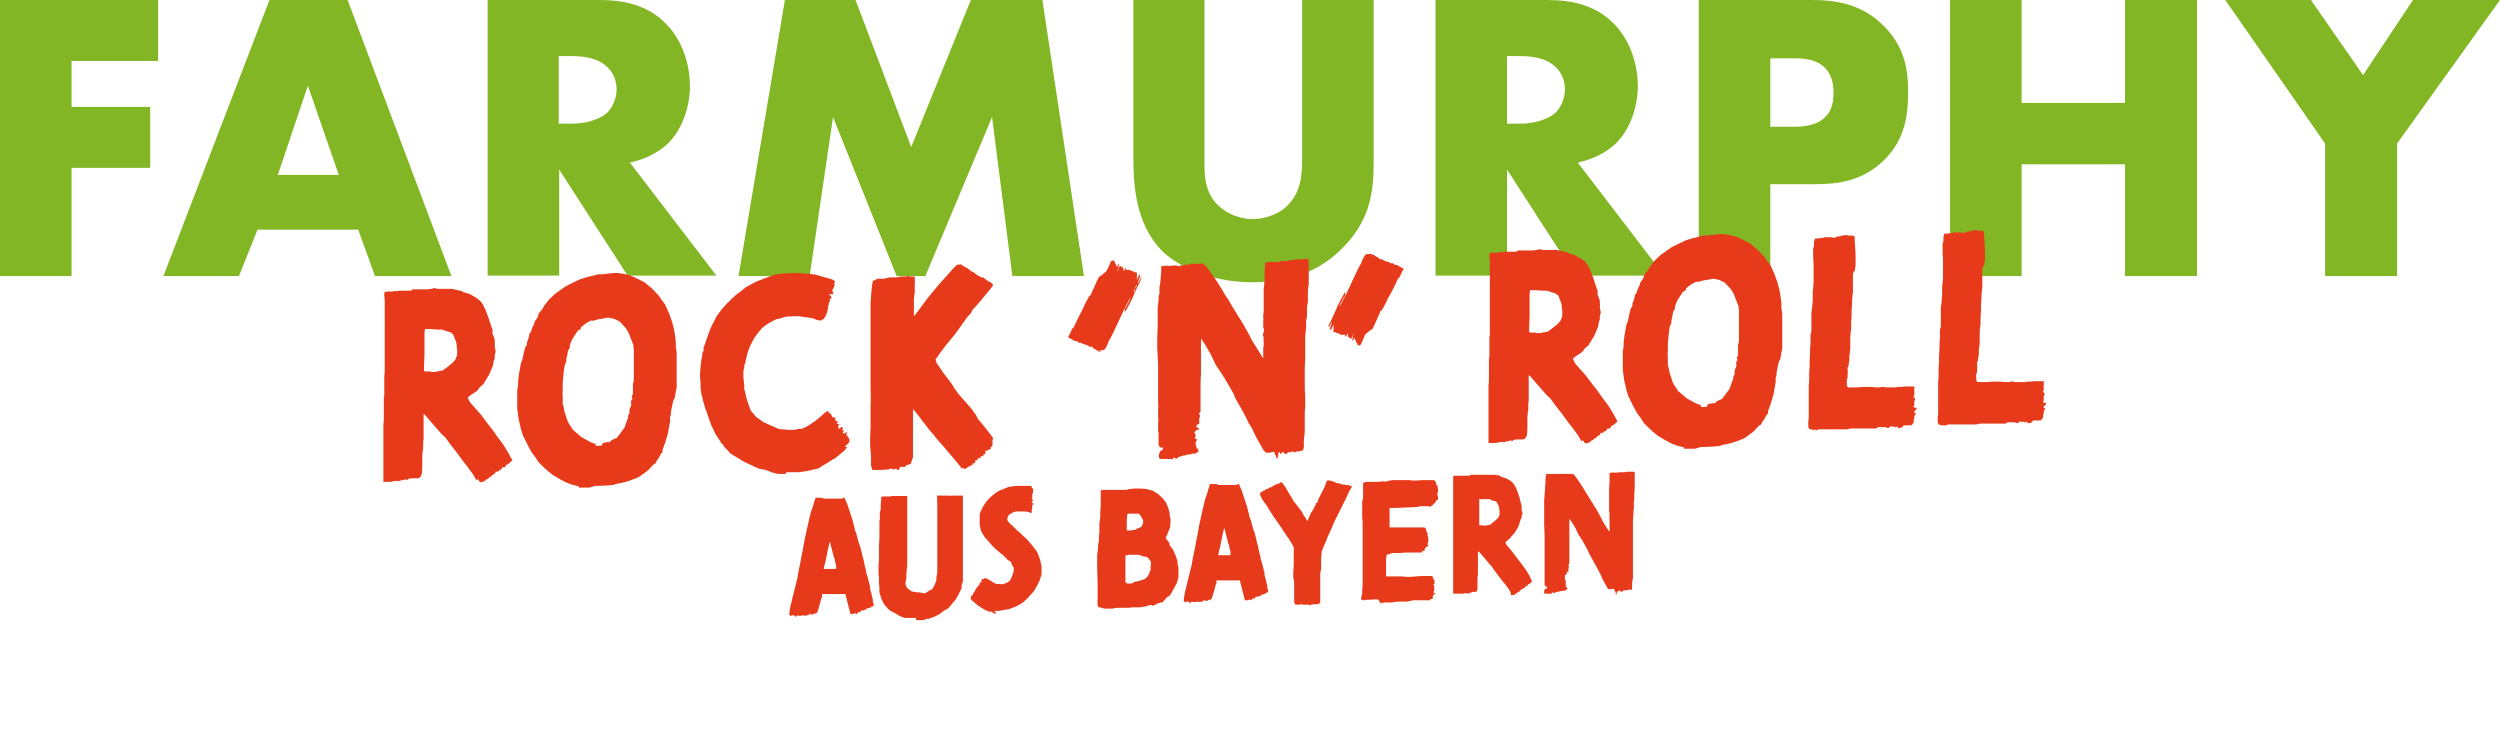 <?xml version="1.0" encoding="UTF-8"?>
<svg xmlns="http://www.w3.org/2000/svg" width="566" height="170" viewBox="0 0 566 170" fill="none">
  <path d="M35.8 13.8H16.2V24.2H34V38H16.2V62.5H0V0H35.8V13.8Z" fill="#83B624"></path>
  <path d="M81 52H58.3L54.1 62.5H37L61 0H78.7L102.2 62.5H84.9L81.1 52H81ZM76.7 39.6L69.7 19.4L62.9 39.6H76.8H76.7Z" fill="#83B624"></path>
  <path d="M135.6 0C140.3 0 146.3 0.7 150.9 5.5C154.5 9.2 156.2 14.6 156.2 19.5C156.2 24.4 154.3 29.5 151.2 32.5C148.8 34.8 145.5 36.2 142.6 36.8L162.2 62.4H142.1L126.6 38.4V62.4H110.4V0H135.7H135.6ZM126.5 28H129.6C132 28 135.5 27.3 137.5 25.5C138.7 24.3 139.6 22.2 139.6 20.3C139.6 18.4 138.9 16.4 137.4 15.1C135.9 13.6 133.2 12.7 129.6 12.7H126.5V28.2V28Z" fill="#83B624"></path>
  <path d="M167.2 62.5L177.7 0H193.7L206.3 33.3L219.8 0H236L245.4 62.5H229.2L224.6 26.5L209.5 62.5H203L188.6 26.5L183.3 62.5H167.2Z" fill="#83B624"></path>
  <path d="M272.7 0V37C272.7 39.6 272.7 43.6 275.9 46.6C277.8 48.4 280.8 49.6 283.6 49.6C286.4 49.6 289.3 48.5 291.1 46.9C294.8 43.6 294.8 39 294.8 35.6V0H311V35.9C311 42.5 310.7 49.3 304 56.1C298.8 61.4 292.2 63.9 283.4 63.9C274.6 63.9 266.5 60.5 262.7 56.4C257.3 50.5 256.6 42.5 256.6 35.9V0H272.8H272.7Z" fill="#83B624"></path>
  <path d="M350.2 0C354.9 0 360.9 0.7 365.5 5.5C369.1 9.2 370.8 14.6 370.8 19.5C370.8 24.4 368.9 29.5 365.8 32.5C363.4 34.8 360.1 36.2 357.2 36.8L376.8 62.4H356.7L341.2 38.4V62.4H325V0H350.3H350.2ZM341.2 28H344.3C346.7 28 350.2 27.3 352.2 25.5C353.4 24.3 354.3 22.2 354.3 20.3C354.3 18.4 353.6 16.4 352.1 15.1C350.6 13.6 347.9 12.7 344.3 12.7H341.2V28.2V28Z" fill="#83B624"></path>
  <path d="M400.8 41.8V62.5H384.6V0H410.4C415.8 0 421.5 1 426.2 5.6C431.1 10.3 432 15.5 432 20.8C432 26.1 431.3 31.6 426.5 36.3C421.6 41.1 415.8 41.7 411 41.7H400.8V41.8ZM400.8 28.7H406.2C407.9 28.7 411.1 28.5 413 26.7C415 25 415.1 22.5 415.1 21C415.1 19.5 414.9 17.1 413.2 15.4C411.3 13.4 408.3 13.2 406.3 13.2H400.8V28.7Z" fill="#83B624"></path>
  <path d="M457.7 23.3H481.1V0H497.4V62.5H481.1V37.2H457.7V62.5H441.5V0H457.7V23.3Z" fill="#83B624"></path>
  <path d="M526.4 32.5L503.8 0H523.2L535 17L546.3 0H566L542.7 32.5V62.5H526.4V32.5Z" fill="#83B624"></path>
  <path d="M107.9 108.8L107.1 107.4L105.7 105.5L104.9 104.5L103.3 102.3L101.8 100.4L100.8 99L100.1 98.4L99.3 97.5L96.7 94.5L96.1 93.8H95.9V96.2V97.5V99.6C95.8 99.6 95.8 101 95.8 101V101.7C95.7 101.7 95.6 103.3 95.6 103.3V105.8L95.5 107.3L95.1 108.1L94.5 108.3H94C94 108.2 93.4 108.3 93.4 108.3H93.2C93.2 108.4 92.7 108.3 92.7 108.3L92.1 108.7L91.8 108.5H91.7L91.4 108.7H91.1H90.9L90.5 108.9H90.1C90.1 108.8 89.7 108.9 89.7 108.9H89.5C89.5 108.8 89.3 108.9 89.3 108.9L88.4 109.1H87.7H87H86.8C86.8 109 86.8 108.8 86.8 108.8V107.1V105.9V103.6V102.6V100.3V99.2V97.7V96.7V95.9C86.9 95.9 86.9 94.5 86.9 94.5V93.2V91.7V90.2L87 89.4V88.5V86.5V85C87.1 85 87.1 83.8 87.1 83.8V82.8V81.3V80.5V79.3V78.1V75.6V75V74.1V73.1C87.2 73.1 87.1 72.6 87.1 72.6V68L87 66.9V66.3V66.2H87.1C87.1 66.1 87.6 66 87.6 66H88.4H88.8H89L89.1 65.9H89.5H89.9H90.1L90.4 65.8H91H91.4H93.1L93.4 65.5H94.5H94.9H95.4H95.8H96.7L97.7 65.4L98.4 65.2L99 65.4H99.6H101.8H102.4C102.4 65.5 103.3 65.6 103.3 65.6L104 65.8H104.4L104.8 66.1L106.4 66.6L107.8 67.4L108.7 68.1L109.3 68.9L109.9 70.1L110.5 71.7L111 73.2L111.3 74.1L111.5 74.6V75.6C111.6 75.6 112 76.9 112 76.9V77.6C112.1 77.6 112 78.5 112 78.5L112.2 79.4V79.7L112 80.4V81.2L111.8 81.6L111.6 82.8L111 84.2L110.7 84.9L109.7 86.5L109.5 86.9L108.6 87.7L108 88.5L107.4 88.9L106.5 89.5L105.9 90L106.2 90.7L106.5 91.2L107.4 92.2L108.9 93.9L110.4 95.9L111.5 97.3L112.4 98.6L113.9 100.6L114.9 102.2L115.5 103.3L116 104.2L115.6 104.6L115.1 105L114.8 105.2H114.6L114.5 105.5L114.3 105.8H113.7L113.4 106.4H113.2H113V106.6L112.6 106.8H112.2L112 107.3H111.8C111.8 107.4 111.4 107.6 111.4 107.6L111.2 107.9H111L110.7 108.2L110.3 108.5H110.1C110.1 108.6 109.9 108.8 109.9 108.8H109.7V109H109.4C109.4 109.1 108.7 109.2 108.7 109.2L108.1 108.4L107.9 108.8ZM97.5 84.2H98.7C98.7 84.1 100.2 83.9 100.2 83.9L100.6 83.6L101.4 83L102.4 82.2L103.1 81.4L103.5 80.4V79.2L103.3 77.5L102.6 75.7L101.9 75.2L101.2 75L100 74.6H98.9L97.6 74.5H96.2C96.2 74.6 96.1 75.4 96.1 75.4V80.5L96 82.7V83.9L96.2 84.1H97.6L97.5 84.2Z" fill="#E73A1B"></path>
  <path d="M131 110.1L129.4 109.7L128.1 109.2L126.8 108.5L125.1 107.5L124.1 106.7L122.9 105.6L121.9 104.6L121.2 103.5L120.3 102.3L119.6 101L119.2 100.2L118.4 98.6L118 97.4L117.4 94.8L117.1 92.5V88.3L117.3 87.2V86.3L117.5 84.6L117.7 83.6L117.9 82.4L118.3 81.3L118.6 79.8L118.9 78.7L119.3 78V77.4C119.4 77.4 119.6 76.7 119.6 76.7L119.8 76V75.6C119.9 75.6 120.2 75.1 120.2 75.1L120.5 74.2L120.9 73.4L121.1 72.7L121.7 71.9L122 70.9L122.7 70.1L123.3 69.1L124.4 67.7L125.7 66.5L127.1 65.5L128.1 64.8L129.9 63.9L131.4 63.2L133 62.7L134.3 62.4L135.4 62.1H136.4L139 61.8H139.9L141.2 62L142.5 62.3L143.7 62.8L145.9 63.9L147.6 65.3L149.1 66.9L150.6 69L151.5 71L152.2 73L152.6 74.6L152.8 75.8L153 77.4V78.5L153.2 79.9V87.9C153.1 87.9 152.9 89.3 152.9 89.3L152.7 90.3L152.5 90.5L152.2 91.7L151.9 93.3V93.9L151.7 94.4V95C151.8 95 151.7 95.4 151.7 95.4L151.5 96.5L151.2 98.2L150.6 100.2L150 101.8V102.4C149.9 102.4 149.6 102.8 149.6 102.8L149.2 103.6L148.7 104.3L148.4 104.9L147.9 105.2L146.7 106.5L144.8 107.9L143.7 108.4L142.3 108.9L140.9 109.3L139.8 109.5L138.8 109.8H138.4C138.4 109.9 135.5 110 135.5 110H135.3H135.1H134.8L133.4 110.4H131V110.1ZM136.5 100.3L137.4 100.1H137.8L138.2 100L138.4 99.7L139 99.4L139.7 99.1L139.9 98.8L140.3 98.3L140.8 97.6L141.4 96.8L141.8 95.6L142.2 94.6V94C142.3 94 142.5 93.6 142.5 93.6V92.9L142.7 92.2L142.9 91.8V91.1C142.8 91.1 142.9 90.7 142.9 90.7L143.2 90.3L143 89.8L143.3 89.2V88.7V87.9V86.8C143.4 86.8 143.5 85.9 143.5 85.9V85.3V83.9V81.8V79.6V78.9L143.4 78.6V78.1L143 77.1L142.3 75.3L141.7 74.3L140.3 72.8L139.1 72.2L137.7 71.9L135.4 72.3L134.4 72.6H133.7L133.4 72.8L132.8 73.1L132 73.7L131.5 74.1V74.5C131.4 74.5 130.8 74.9 130.8 74.9L130 76.1L129.5 76.9L129.3 77.4L129 78.2V78.8C128.9 78.8 128.6 79.4 128.6 79.4L128.4 80.5L128.2 81.4V82C128.1 82 127.8 82.9 127.8 82.9L127.6 84.4L127.4 86.6V88.5C127.3 88.5 127.4 90 127.4 90V91.5C127.5 91.5 127.8 93.2 127.8 93.2L128.2 94.4L128.4 95.1L128.8 95.9L129.7 97.3L131.7 99L133.7 100.1L134.7 100.5H134.9C134.9 100.6 134.8 100.9 134.8 100.9H135C135 101 136.2 100.9 136.2 100.9L136.5 100.3Z" fill="#E73A1B"></path>
  <path d="M177.9 107.3H176.2L174.9 107L173.4 106.4L171.8 106.1L170.7 105.6L169.4 105L168.4 104.5L165.4 102.7L164.5 101.7L163.9 101.1L163.6 100.5H163.4C163.4 100.4 162.8 99.5 162.8 99.5L161.9 98.1L161 96.2L160.3 94.2L159.9 93L159.7 92.6L159.5 91.9L159.2 90.8L158.8 89.2L158.6 87.7V86.3C158.5 86.3 158.5 85.1 158.5 85.1V84.5L158.6 83.1L158.8 81.4L159 80.5V79.9C159.1 79.9 159.3 79.3 159.3 79.3V78.6C159.4 78.6 160 76.7 160 76.7L160.8 74.5L161.2 73.6L161.6 72.9L162.3 71.5L163.5 69.9L164.6 68.7L165.8 67.5L166.7 66.7L167.9 65.8L168.9 65L171.1 63.8L173.4 62.9L175.4 62.2L177.3 61.9H178.5C178.5 61.8 180.8 61.8 180.8 61.8L183.3 62L184.7 62.2L186.1 62.6L187.9 63.1L188.7 63.4L189 63.7V64C188.9 64 188.8 64.2 188.8 64.2L189 64.4L188.8 65L188.6 65.5H188.4C188.4 65.6 188.5 65.8 188.5 65.8V66.1L188.7 66.2C188.7 66.3 188.5 66.6 188.5 66.6H188H187.6L188 66.9L188.3 67.4L188.1 67.6H188H187.9V67.9L187.8 68.4L187.6 68.7V69C187.7 69 187.5 69.3 187.5 69.3H187.4L187.5 69.5V69.8L187.3 70.3V70.7C187.2 70.7 187 71.4 187 71.4L186.5 72.2L185.7 72.6L184.8 72.4L184.2 72.1L183 71.9L180.9 71.6H179.5L177.9 71.7L176.9 72L176.2 72.2H175.9L175.5 72.4L174.9 72.7L173.5 73.5L172.5 74.3L172.3 74.6L171.9 75L171.2 75.9L170.6 76.8L170.2 77.6L169.8 78.4L169.4 79.4L169.2 80.1L168.9 81.3L168.7 82.3L168.5 82.7V83.4C168.4 83.4 168.3 84 168.3 84V85.5L168.5 87.2V88.1L168.7 88.8L169 90.1L169.4 91.4L170 93L171.2 94.4L172.9 95.6L176 97L176.8 97.2H177.6L178 97.3H179.4C179.4 97.4 179.9 97.3 179.9 97.3L180.8 97.1H181.5L182.4 96.7L183.1 96.3L183.7 95.9L184.6 95.3L185.8 94.3L186.8 93.4L187.3 93.1H187.5H187.6V93.4L188.1 93.7L188.3 94.1L188.5 94.5H188.9H189.1V94.8V95.1C189 95.1 189.4 95.4 189.4 95.4H189.8L189.6 95.7L189.4 96H189.7H189.9H190L189.8 96.4V96.9C189.7 96.9 189.9 97.1 189.9 97.1L190.5 96.7H190.8C190.8 96.8 190.8 97.1 190.8 97.1L190.6 97.4C190.6 97.5 190.8 97.4 190.8 97.4H191.1L191 97.6L190.8 97.9V98.1H191.1H191.3C191.3 98 191.7 97.8 191.7 97.8V98C191.8 98 191.7 98.2 191.7 98.2L191.5 98.5H191.6C191.6 98.6 191.9 98.6 191.9 98.6V98.8V99H192.1C192.1 99.1 192.3 99.5 192.3 99.5V100.1L191.4 101V101.2H191.6H191.8L191.2 102L190 103L189 103.8L188.4 104.1L187.5 104.7L186.1 105.5L185.4 106L184.2 106.3L182.4 106.7L180.9 106.9H180.2H179.5H178L177.9 107.3Z" fill="#E73A1B"></path>
  <path d="M217.8 106.2L217.4 105.6L217 105.1L216 103.9L213.8 101.3L212.3 99.6L211.5 98.6L210.3 97.2L207.7 93.8L206.8 92.7H206.7V93.9V96.4V97.8V101.3V103.5L206.2 105L205.7 105.2H205.5C205.5 105.3 205.1 105.4 205.1 105.4L204.9 105.7H204.8C204.8 105.8 204.6 105.7 204.6 105.7H204.1H203.7V106L203.5 106.4H203.3L202.9 106.1H202.6L202.5 106.3H202.2C202.2 106.2 202 106.1 202 106.1H201.6L201.1 106.3H200.8C200.8 106.4 200.6 106.3 200.6 106.3H200.3L200 106.4H199.8H198H197.5L197.2 105.4V103.1L197 100.9V99L197.1 96.7V94.8V93.3V91.1C197.2 91.1 197.1 88.3 197.1 88.3V83.3V78.1V75.8V73.5V72.4V69.9V68.5L197.3 65.8L197.5 64.1L197.7 63.5H198L198.6 63.1H200.1L201.4 62.8H201.9H203L204.1 62.6H204.8L205.6 62.5H205.8C205.8 62.6 206 62.6 206 62.6H206.5H207.1V63.3C207.2 63.3 207.1 63.9 207.1 63.9V64.3V64.9V66.3C207 66.3 206.9 68.1 206.9 68.1V70.1V71.5H207L207.8 70.5L210 67.5L211 66.3L212.4 64.6L215 61.7L215.7 60.9L216.7 59.9H217.3C217.3 59.8 217.7 59.9 217.7 59.9L218 60.2L218.6 60.5L219 60.7L220 61.5H220.2L220.6 61.8L221 62.1L221.3 62.3L221.8 62.6L222.2 62.8H222.6L223.2 63.3L223.8 63.7L224.2 63.9L224.6 64.2L224.8 64.4V64.6L224.4 65.2L221.6 68.6L220.6 69.7L220.2 70.1L219.8 70.9L218.9 71.9L218.2 72.9L217.2 74.3L216.2 75.7L214.2 78.1L212.7 80.1L211.8 81.4L212.1 82.3L212.7 83.1L213.4 84.2L214.8 86L215.6 87.1L216 87.8L217 89.2L218.4 90.8L219.9 92.5L220.9 93.9L221.4 94.8L223.1 96.9L224.8 99.1V99.5H224.7V100.9C224.6 100.9 224.3 101.3 224.3 101.3V101.7H224L223.6 102H223.1V102.4C223.1 102.5 223.1 102.7 223.1 102.7H223C223 102.8 222.6 103 222.6 103V103.3C222.5 103.3 222 103.3 222 103.3V103.7H221.7L221.3 103.8V104V104.2H220.8C220.8 104.3 220.8 104.5 220.8 104.5V104.7L220.5 104.9H220.2C220.2 105 220.2 105.3 220.2 105.3H219.8C219.8 105.4 219.6 105.6 219.6 105.6H219.3C219.3 105.7 218.8 106 218.8 106L218.3 106.2L217.9 105.8L217.8 106.2Z" fill="#E73A1B"></path>
  <path d="M249.3 79.7L248.6 79.5L248.2 79.2L247.6 78.9L247.2 78.5H246.8L246.2 78.2L245.8 78H245.5L245.1 77.8L244.7 77.6H244.3L244 77.4L243.7 77.2H243.3L242.8 76.9L242.3 76.6H242.1L242 76.4H241.8C241.8 76.3 242.3 75.4 242.3 75.4L242.8 74.3H243C243 74.2 243.2 73.9 243.2 73.9L243.6 73L244.5 71.2L245.3 69.6L245.7 68.7L246.3 67.6L246.7 66.9H246.9C246.9 66.8 247.5 65.5 247.5 65.5L248.3 63.7L248.7 62.9L248.9 62.6L249.3 62.4L249.9 61.9L250.4 61.5L250.9 60.6L251.5 59.2L251.8 59H252.2C252.2 59.1 252.5 59.5 252.5 59.5V59.7L252.8 60.1V60.5L253 60.2L253.2 59.7H253.3V60.1L253.2 60.8L253 61.2V61.4L253.2 61L253.4 60.4L253.6 60.2H253.7L253.9 60.5H254.2L254.3 60.6V60.9C254.4 60.9 254.3 61.3 254.3 61.3H254.5L254.7 60.8L254.9 60.6C254.9 60.7 254.9 61.1 254.9 61.1H255.6H255.8L256.1 61.3L256.7 61.5L257.1 61.7H257.4V63.4L257.6 62.9L257.8 62.4L258 62.2H258.1C258.1 62.3 258.1 62.6 258.1 62.6L257.9 63.2L257.6 63.9V64.3C257.5 64.3 257.1 64.9 257.1 64.9L256.7 65.8V66.2L256.9 65.9V65.5V65.4L257.3 64.9L257.5 64.3L257.7 64L257.9 63.6L258.2 63.1L258.4 62.7H258.5L258.3 63.3L257.5 65L256.8 66.5L256.3 67.7L255.3 69.6L254.7 70.7V70.5C254.6 70.5 254.7 69.8 254.7 69.8L254.9 69.6L255.3 68.8L255.7 68.1L255.9 67.6V67.2V67.4L255.2 68.7L254.3 70.5L253.4 72.4L252.8 73.7L251.7 76L251.1 77.1L250.5 78.5L250.1 79.1L249.7 79.3H249.5H248.9L249.3 79.7Z" fill="#E73A1B"></path>
  <path d="M288.7 103.1L288.5 102.3H288.1L287.5 102.5H287.1C287.1 102.4 286.9 102.5 286.9 102.5H286.6C286.6 102.4 286.1 102 286.1 102L284.3 98.8L283.4 96.9L282.7 95.8L282.1 94.5L280.9 92.3L279.7 90.2L279.3 89.2L278.4 87.6L277.4 85.9L276.7 84.8L275.2 82.5L274.2 80.4L273.3 78.8L272.7 77.8L272 76.8C272 76.7 271.9 76.7 271.9 76.7V77.1V81.1V82.1V83.5V85C271.8 85 271.8 88.3 271.8 88.3V89.5V91.9V93.2L271.5 93.5V93.9C271.6 93.9 271.7 94.1 271.7 94.1V94.3L271.5 94.7V95.2C271.6 95.2 271.5 95.5 271.5 95.5V96C271.4 96 270.9 96.2 270.9 96.2V96.5L271 96.7V96.9C271.1 96.9 271.3 96.9 271.3 96.9H271.4V97.3H271C271 97.4 270.6 97.6 270.6 97.6L270.4 98L270.6 98.3L270.7 98.5C270.7 98.6 270.6 99.1 270.6 99.1V99.4H270.8H271C271 99.5 270.9 99.8 270.9 99.8L270.7 100.1V100.7C270.8 100.7 270.9 101.3 270.9 101.3V101.5H271.1L271.3 101.9V102.4H271C271 102.5 270.6 102.7 270.6 102.7H270L269.3 102.9H268.8L268.4 103.1H267.9L267.5 103.3H267.3L266.8 103.5L266.3 103.9L265.9 103.6H265.7L265.5 104H265.3L265.1 103.9H264.9C264.9 104 264.4 103.9 264.4 103.9H263.8H263.4H263.1C263.1 104 262.8 103.9 262.8 103.9L262.4 103.7V102.8L262.7 102.1L263.1 101.9L263.3 101.7V101.5L263.2 101.3H262.6L262.3 100.7V99.8V98.7V98C262.2 98 262.2 97 262.2 97V95.6C262.3 95.6 262.2 94.1 262.2 94.1V92.7C262.3 92.7 262.2 91.1 262.2 91.1V87.6V84.9V82.4L262 79V76.4L262.1 74.1V72V70.6V69.7L262.3 68V67C262.4 67 262.5 66.4 262.5 66.4V64.9C262.6 64.9 262.7 63.8 262.7 63.8L262.9 61.6V60.3L263.3 60.2H263.9C263.9 60.1 264.5 60.2 264.5 60.2H265.1L265.6 60.1H266H266.3L267 60.3L267.2 60.1H267.7L268.3 59.9H268.8C268.8 60 269.3 59.9 269.3 59.9L269.5 59.7H269.9L270.1 59.8H270.3C270.3 59.7 270.7 59.7 270.7 59.7H271.1H271.5H271.8L272.2 59.6L272.9 60.1L273.9 61.4L275.3 63.4L276.7 65.6L277.3 66.7L278 67.7L279.3 69.9L281.4 73.3L282.6 75.4L283.4 77L284.6 78.9L285.2 79.9L285.9 81H286V79.8V79.5V78.9L286.1 78.2V77.2C286 77.2 286.1 76.4 286.1 76.4L285.9 75.9L286.2 74.7L286 74.1V72.6C286.1 72.6 286 71.8 286 71.8V71.2L286.1 70.7V70.3V68.9V65.2C286.2 65.2 286.3 63.3 286.3 63.3V61.5L286.4 60.1V59.5L287.1 59.3H289.7L290.1 59.1H290.5C290.5 59.2 290.9 59.1 290.9 59.1H291.5L292 58.9H292.6L293.5 58.7H294H294.5H295.1L295.6 58.6H296C296 58.7 296.3 58.8 296.3 58.8C296.3 58.9 296.3 59.9 296.3 59.9V64.5C296.2 64.5 296.1 66.3 296.1 66.3V68.5C296 68.5 295.9 69.7 295.9 69.7V71.8C295.8 71.8 295.7 72.9 295.7 72.9V74.2L295.5 76.1V78.1V79.3V81.3L295.4 83.2V85.5V86.7V88.5C295.5 88.5 295.5 90.7 295.5 90.7V92.1L295.4 93.2V95.7V96.3V97.7L295.2 99.6V101.1L295 102H294.6C294.6 102.1 294.2 102.2 294.2 102.2H293.6L293.2 102.4H293L292.7 102.2H292.5L292.3 102.4H292.2H291.7C291.7 102.3 291.2 102.8 291.2 102.8H290.9L290.6 102.4H290.3L290.1 102.7H289.8L289.7 102.4L289.6 102.3L289.4 102.6V103.2C289.3 103.2 289.2 103.8 289.2 103.8H289L288.8 102.9L288.7 103.1Z" fill="#E73A1B"></path>
  <path d="M307.3 77.8L307 77.4V77.2L306.7 76.8V76.4L306.5 76.7L306.3 77.2H306.2V76.8L306.3 76.1L306.5 75.7V75.5L306.3 75.9L306.1 76.4L305.9 76.7H305.8L305.6 76.4H305.3L305.2 76.3V76C305.1 76 305.2 75.6 305.2 75.6H305L304.8 76.1L304.6 76.3V76.1L304.5 75.8H303.8H303.6L303.3 75.6L302.7 75.4L302.3 75.2H301.9V73.5L301.7 73.9L301.4 74.5L301.2 74.7H301.1C301.1 74.6 301.1 74.3 301.1 74.3L301.3 73.7L301.6 73H301.5C301.5 72.9 301.3 73.3 301.3 73.3L301.1 73.7L300.8 74.1V73.6C300.9 73.6 301.7 71.8 301.7 71.8L302.4 70.3L302.9 69.1L303.9 67.2L304.5 66.1V66.3C304.6 66.3 304.5 67 304.5 67L304.3 67.2L303.9 68L303.5 68.7L303.3 69.2V69.6C303.2 69.6 303.3 69.4 303.3 69.4L304 68.1L304.9 66.3L305.8 64.4L306.4 63.1L307.5 60.8L308.1 59.7L308.7 58.3L309.1 57.7L309.5 57.5H309.7H310.3L311 57.7L311.4 58L312 58.3L312.4 58.7H312.8L313.4 59L313.8 59.2H314.1L314.5 59.4L314.9 59.6H315.4L315.6 59.8L315.9 60H316.3L316.8 60.3L317.3 60.6H317.5L317.6 60.8H317.8C317.8 60.9 317.3 61.8 317.3 61.8L316.8 62.9H316.6C316.6 63 316.4 63.3 316.4 63.3L316 64.2L315.1 66L314.2 67.6L313.8 68.5L313.2 69.6L312.8 70.3H312.6C312.6 70.4 312 71.7 312 71.7L311.2 73.5L310.8 74.3L310.6 74.6L310.2 74.8L309.6 75.3L309.1 75.7L308.7 76.6L308.1 78L307.8 78.2H307.4L307.3 77.8Z" fill="#E73A1B"></path>
  <path d="M358.1 100L357.3 98.6L355.9 96.7L355.1 95.7L353.5 93.5L352 91.6L351 90.2L350.3 89.6L349.5 88.7L346.9 85.7L346.3 85H346.1V87.4V88.7V90.8C346 90.8 346 92.2 346 92.2V92.9C345.9 92.9 345.8 94.5 345.8 94.5V97L345.7 98.5L345.3 99.3L344.7 99.5H344.2C344.2 99.4 343.6 99.5 343.6 99.5H343.4C343.4 99.6 342.9 99.5 342.9 99.5L342.3 99.9L342 99.7H341.9L341.6 99.9H341.3H341.1L340.7 100.1H340.3C340.3 100 339.9 100.1 339.9 100.1H339.7C339.7 100 339.5 100.1 339.5 100.1L338.6 100.3H337.9H337.2H337C337 100.2 337 100 337 100V98.3V97.1V94.8V93.8V91.5V90.4V88.9V87.9V87.1C337.1 87.1 337.1 85.7 337.1 85.7V84.4V82.9V81.4L337.2 80.6V79.7V77.7V76.2C337.3 76.2 337.3 75 337.3 75V74V72.5V71.7V70.5V69.3V66.8V66.2V65.3V64.3C337.4 64.3 337.3 63.8 337.3 63.8V59.2L337.2 58.1V57.5V57.4H337.3C337.3 57.3 337.8 57.2 337.8 57.2H338.6H339H339.2L339.3 57.1H339.7H340.1H340.3L340.6 57H341.2H341.6H343.3L343.6 56.7H344.7H345.1H345.6H346H346.9L347.9 56.6L348.6 56.4L349.2 56.6H349.8H352H352.6C352.6 56.7 353.5 56.8 353.5 56.8L354.2 57H354.6L355 57.3L356.6 57.8L358 58.6L358.9 59.3L359.5 60.1L360.1 61.3L360.7 62.9L361.2 64.4L361.5 65.3L361.7 65.8V66.8C361.8 66.8 362.2 68.1 362.2 68.1V68.8C362.3 68.8 362.2 69.7 362.2 69.7L362.4 70.6V70.9L362.2 71.6V72.4L362 72.8L361.8 74L361.2 75.4L360.9 76.1L359.9 77.7L359.7 78.1L358.8 78.9L358.2 79.7L357.6 80.1L356.7 80.7L356.1 81.2L356.4 81.9L356.7 82.4L357.6 83.4L359.1 85.1L360.6 87.1L361.7 88.5L362.6 89.8L364.1 91.8L365.1 93.4L365.7 94.5L366.2 95.4L365.8 95.8L365.3 96.2L365 96.4H364.8L364.7 96.7L364.5 97H363.9L363.6 97.6H363.4H363.2V97.8L362.8 98H362.4L362.2 98.5H362C362 98.6 361.6 98.8 361.6 98.8L361.4 99.1H361.2L360.9 99.4L360.5 99.7H360.3C360.3 99.8 360.1 100 360.1 100H359.9V100.2H359.6C359.6 100.3 358.9 100.4 358.9 100.4L358.3 99.6L358.1 100ZM347.7 75.4H348.9C348.9 75.3 350.4 75.1 350.4 75.1L350.8 74.8L351.6 74.2L352.6 73.4L353.3 72.6L353.7 71.6V70.4L353.5 68.7L352.8 66.9L352.1 66.4L351.4 66.2L350.2 65.8H349.1L347.8 65.7H346.4C346.4 65.8 346.3 66.6 346.3 66.6V71.7L346.2 73.9V75.1L346.4 75.3H347.8L347.7 75.4Z" fill="#E73A1B"></path>
  <path d="M381.3 101.3L379.7 100.9L378.4 100.4L377.1 99.7L375.4 98.7L374.4 97.9L373.2 96.8L372.2 95.8L371.5 94.7L370.6 93.5L369.9 92.2L369.5 91.4L368.7 89.8L368.3 88.6L367.7 86L367.4 83.7V79.5L367.6 78.4V77.5L367.8 75.8L368 74.8L368.2 73.6L368.6 72.5L368.9 71L369.2 69.9L369.6 69.2V68.6C369.7 68.6 369.9 67.9 369.9 67.9L370.1 67.2V66.8C370.2 66.8 370.5 66.3 370.5 66.3L370.8 65.4L371.2 64.6L371.4 63.9L372 63.1L372.3 62.1L373 61.3L373.6 60.3L374.7 58.9L376 57.7L377.4 56.7L378.4 56L380.2 55.1L381.7 54.4L383.3 53.9L384.6 53.6L385.7 53.3H386.7L389.3 53H390.2L391.5 53.2L392.8 53.5L394 54L396.2 55.1L397.9 56.5L399.4 58.1L400.9 60.2L401.8 62.2L402.5 64.2L402.9 65.8L403.1 67L403.3 68.6V69.7L403.5 71.1V79.1C403.4 79.1 403.2 80.5 403.2 80.5L403 81.5L402.8 81.7L402.5 82.9L402.2 84.5V85.1L402 85.6V86.2C402.1 86.2 402 86.6 402 86.6L401.8 87.7L401.5 89.4L400.9 91.4L400.3 93V93.6C400.2 93.6 399.9 94 399.9 94L399.5 94.8L399 95.5L398.7 96.1L398.2 96.4L397 97.7L395.1 99.1L394 99.6L392.6 100.1L391.2 100.5L390.1 100.7L389.1 101H388.7C388.7 101.1 385.8 101.2 385.8 101.2H385.6H385.4H385.1L383.7 101.6H381.3V101.3ZM386.7 91.5L387.6 91.3H388L388.4 91.2L388.6 90.9L389.2 90.6L389.9 90.3L390.1 90L390.5 89.5L391 88.8L391.6 88L392 86.8L392.4 85.8V85.2C392.5 85.2 392.7 84.8 392.7 84.8V84.1L392.9 83.4L393.1 83V82.3C393 82.3 393.1 81.9 393.1 81.9L393.4 81.5L393.2 81L393.5 80.4V79.9V79.1V78C393.6 78 393.7 77.1 393.7 77.1V76.5V75.1V73V70.8V70.1L393.6 69.8V69.3L393.2 68.3L392.5 66.5L391.9 65.5L390.5 64L389.3 63.4L387.9 63.1L385.6 63.5L384.6 63.8H383.9L383.6 64L383 64.3L382.2 64.9L381.7 65.3V65.7C381.6 65.7 381 66.1 381 66.1L380.2 67.3L379.7 68.1L379.5 68.6L379.2 69.4V70C379.1 70 378.8 70.6 378.8 70.6L378.6 71.7L378.4 72.6V73.2C378.3 73.2 378 74.1 378 74.1L377.8 75.6L377.6 77.8V79.7C377.5 79.7 377.6 81.2 377.6 81.2V82.7C377.7 82.7 378 84.4 378 84.4L378.4 85.6L378.6 86.3L379 87.1L379.9 88.5L381.9 90.2L383.9 91.3L384.9 91.7H385.1C385.1 91.8 385 92.1 385 92.1H385.2C385.2 92.2 386.4 92.1 386.4 92.1L386.7 91.5Z" fill="#E73A1B"></path>
  <path d="M411.2 97.3H410.3L409.6 97.1L409.4 96.6V96V95.6V95.2L409.5 94.8V93.4V92.8V92.3V91.6V90.9V89.2V87.5L409.6 86.1V84.2L409.7 83V81.7L409.8 79.9V78.6C409.9 78.6 409.9 77.2 409.9 77.2V75.8L410.1 75V74V72.7V70.6C410.2 70.6 410.4 68 410.4 68V65.8C410.5 65.8 410.6 63.9 410.6 63.9V62.2V60.5V59.5C410.5 59.5 410.5 56.9 410.5 56.9V56.2L410.7 55.7V54.7L410.9 54H411.4L412.1 53.9H412.7L413 53.7H413.2C413.2 53.8 413.4 53.7 413.4 53.7H413.8C413.8 53.8 414.2 53.7 414.2 53.7H414.4C414.4 53.6 414.8 53.8 414.8 53.8H414.9H415.1H415.6L416 53.5H416.6L417.2 53.3H417.6L417.8 53.2H418L418.2 53.3H418.4C418.4 53.4 419.4 53.3 419.4 53.3L419.6 53.5H419.8C419.8 53.4 419.9 53.5 419.9 53.5V54.4L420 55.8V56.4C420.1 56.4 420.1 58.1 420.1 58.1V60L419.9 61.4H419.7L419.5 62.1V63.8V64.9V66.4C419.4 66.4 419.3 68.3 419.3 68.3V69L419.2 70V71.4L419.1 73.1V74.7C419 74.7 418.9 76.4 418.9 76.4V79L418.7 80.5V81.7C418.6 81.7 418.5 82.9 418.5 82.9L418.3 83.2V83.8C418.4 83.8 418.3 84.7 418.3 84.7V85.5L418.1 86V86.7C418.2 86.7 418.1 87.3 418.1 87.3L418.4 87.7H419.1H419.7H420.4L421.9 87.6H423.6L424.7 87.7H425.6L426 87.6H426.5C426.5 87.7 427.3 87.7 427.3 87.7H427.9H428.5H429.3L429.7 87.6H430.4L431.3 87.5H432.5H433.4V87.9V88.9V89.4L433.2 90H433.4C433.4 90.1 433.6 90.3 433.6 90.3V90.5L433.4 90.8V91.1V91.2V91.4V91.8L433.2 92.1L433.4 92.3H433.8L434 92.6L433.7 92.8L433.4 93.2V93.5C433.5 93.5 433.8 93.6 433.8 93.6C433.8 93.7 433.6 93.9 433.6 93.9L433.4 94.2V94.7L433.3 94.9V95.1C433.2 95.1 433.3 95.5 433.3 95.5L433 96L432.7 96.3H432.5H431.8H431L430.7 96.7L430.2 96.9H429.7C429.7 96.8 429.7 96.6 429.7 96.6H429.6H429.4L429.2 96.8L429 96.6H428.5C428.5 96.5 427.8 96.6 427.8 96.6L427.6 96.9H427.4L426.8 96.7H425.9H425.2L424.8 97H424.3H423.8H423.2H422.6H418.9C418.9 97.1 418 97.2 418 97.2H416.4H413.9H411.6L411.4 97.4H411L411.2 97.3Z" fill="#E73A1B"></path>
  <path d="M440.5 96.3H439.6L438.9 96.1L438.7 95.6V95V94.6V94.2L438.8 93.8V92.4V91.8V91.3V90.6V89.9V88.2V86.5L438.9 85.1V83.2L439 82V80.7L439.1 78.8V77.5C439.2 77.5 439.2 76.1 439.2 76.1V74.7L439.4 73.9V72.9V71.6V69.5C439.5 69.5 439.7 66.9 439.7 66.9V64.7C439.8 64.7 439.9 62.8 439.9 62.8V61.1V59.4V58.4C439.8 58.4 439.8 55.8 439.8 55.8V55.1L440 54.6V53.6L440.2 52.9H440.7L441.4 52.8H442L442.3 52.6H442.5C442.5 52.7 442.7 52.6 442.7 52.6H443.1C443.1 52.7 443.5 52.6 443.5 52.6H443.7C443.7 52.5 444.1 52.7 444.1 52.7H444.2H444.4H444.9L445.3 52.4H445.9L446.5 52.2H446.9L447.1 52.1H447.3L447.5 52.2H447.7C447.7 52.3 448.7 52.2 448.7 52.2L448.9 52.4H449.1C449.1 52.3 449.2 52.4 449.2 52.4V53.3L449.3 54.7V55.3C449.4 55.3 449.4 57 449.4 57V58.8L449.2 60.2H449L448.8 60.9V62.6V63.7V65.2C448.7 65.2 448.6 67.1 448.6 67.1V67.8L448.5 68.8V70.2L448.4 71.9V73.5C448.3 73.5 448.2 75.2 448.2 75.2V77.8L448 79.3V80.5C447.9 80.5 447.8 81.7 447.8 81.7L447.6 82V82.6C447.7 82.6 447.6 83.5 447.6 83.5V84.3L447.4 84.8V85.5C447.5 85.5 447.4 86.1 447.4 86.1L447.7 86.5H448.4H449H449.7L451.2 86.4H452.9L454 86.5H454.9L455.3 86.4H455.8C455.8 86.5 456.6 86.5 456.6 86.5H457.2H457.8H458.6L459 86.4H459.7L460.6 86.3H461.8H462.7V86.7V87.7V88.2L462.5 88.8H462.7C462.7 88.9 462.9 89.1 462.9 89.1V89.4L462.7 89.7V90V90.1V90.3V90.7L462.5 91L462.7 91.2H463.1L463.3 91.5L463 91.7L462.7 92.1V92.4C462.8 92.4 463.1 92.5 463.1 92.5C463.1 92.6 462.9 92.8 462.9 92.8L462.7 93.1V93.6L462.6 93.8V94C462.5 94 462.6 94.4 462.6 94.4L462.3 94.9L462 95.2H461.8H461.1H460.3L460 95.6L459.5 95.8H459C459 95.7 459 95.5 459 95.5H458.9H458.7L458.5 95.7L458.3 95.5H457.8C457.8 95.4 457.1 95.5 457.1 95.5L456.9 95.8H456.7L456.1 95.6H455.2H454.5L454.1 95.9H453.6H453.1H452.5H451.9H448.2C448.2 96 447.3 96.1 447.3 96.1H445.7H443.2H440.9L440.7 96.3H440.3H440.5Z" fill="#E73A1B"></path>
  <path d="M182.4 139.4H182.2L182 139.3H181.8H181.7L181.5 139.4H181.2H180.9H180.7L180.5 139.2V139.4C180.4 139.4 180.2 139.6 180.2 139.6H180C180 139.5 179.8 139.3 179.8 139.3H179.5H179.3H179.2L179.1 139.5H179C179 139.4 178.7 139.2 178.7 139.2V138.9L178.8 138.2L179 137L179.2 136.3L179.5 135L179.8 133.8L180 133L180.2 132.2L180.5 131L180.7 129.8L181 128.3L181.2 127.4L181.5 125.7L181.7 124.8L182 123.1L182.2 122L182.4 121.1L182.7 119.7L183 118.4L183.3 117.1L183.6 115.9L184 114.8L184.2 114.1L184.4 113.4L184.6 112.9V112.7H184.8H185C185 112.6 185.4 112.7 185.4 112.7H185.7H185.9H186.2L186.5 112.9H186.7H187H187.3H187.6H188C188 112.8 188.2 112.9 188.2 112.9H188.4H188.6H188.9C188.9 112.8 189.2 112.9 189.2 112.9H189.5H190.1H190.5H190.7L190.9 112.7H191.1H191.2L191.5 113.4L191.8 114.1L192.1 115L192.5 116.2L192.8 117.1L193 117.7L193.3 118.9L193.5 119.6V120C193.6 120 193.9 120.9 193.9 120.9L194.1 121.7L194.3 122.4L194.5 123.1L194.8 123.9L195.3 126L195.5 126.7L195.8 128.2L196.1 129.3V129.6L196.3 130.2L196.5 130.9L197 132.9V133.4L197.2 134L197.4 134.9L197.6 135.7V136.2L197.8 136.7V137.1L197.6 137.3H197.3C197.3 137.4 197 137.6 197 137.6H196.8C196.8 137.7 196.6 137.7 196.6 137.7H196.3C196.3 137.8 196.1 138 196.1 138H195.9L195.5 138.2H195.4H195.2H195L194.9 138.4L194.7 138.6H194.5C194.5 138.5 194.3 138.6 194.3 138.6L194 139H193.9L193.7 138.8L193.2 139H192.7C192.7 139.1 192.5 138.9 192.5 138.9L192.3 138L192 136.9L191.7 135.7L191.4 134.5H190.8H190.1H189.5H186.7H186.1V134.8V135.3C186 135.3 185.9 135.6 185.9 135.6L185.7 136.4L185.5 137.1L185.3 137.8L185 138.7L184.7 138.9H184.4L184.1 139.1H183.8H183.7H183.5L183.3 138.9L183.1 139.2L182.4 139.4ZM189.3 128.7V128L189 127V126.5C188.9 126.5 188.8 126.2 188.8 126.2L188.6 125.4L188.4 124.6L188.2 123.9L188 123.1V122.8C187.9 122.8 187.8 122.8 187.8 122.8C187.8 122.9 187.6 123.7 187.6 123.7L187.4 124.6L187.2 125.6L186.9 127.1L186.7 127.8L186.5 128.8H186.9H187.7H188.3H188.8H189.1L189.3 128.7Z" fill="#E73A1B"></path>
  <path d="M207.4 139.9H205.3H205L204.2 139.7L203.4 139.3L202.6 138.8L201.6 138.3L201 137.8L200.7 137.4L200.3 137L199.9 136.3L199.6 135.7L199.4 135.1L199.1 134.1V132.8C199 132.8 199 131.5 199 131.5V130.5L198.9 130V128L199 126.6V125.7V124.7V123.5L199.1 122V120.1V118.8V118.1L199.2 117.4V116L199.4 115.3V114.1L199.5 113.1V112.6L199.7 112.4H200.1H200.2H200.5H200.7H200.9C200.9 112.3 201.1 112.4 201.1 112.4H201.3L201.5 112.5L201.7 112.3H201.9H202.2H202.6H202.8H203H203.2H203.5H203.8H204.1H204.3H204.6H205.1H205.4V112.8V115.2V115.8V118.2V119.4V120.3V121.2V126.2V126.7V128L205.2 129.7V131L205 131.7V132.2L205.2 132.9L205.7 133.4L206.4 133.9L207.5 134.1H208.2L208.9 134.3H209.5L210.1 133.9L210.7 133.5H211C211 133.4 211.3 133 211.3 133L211.7 132.2L212 131.3V130.6L212.2 129.8V129.4V129.2V127.3V125.2V124.5V120.9V120.1V119.8V119.3V118.7V117.9V117V115.9V115V114.3C212.1 114.3 212.2 113.9 212.2 113.9V113.5C212.1 113.5 212.2 113 212.2 113V112.7L212.1 112.4V112.2H212.4H212.7C212.7 112.1 213 112.2 213 112.2H213.4H213.7H213.9H214.1H214.3H214.5H214.7C214.7 112.3 215.8 112.2 215.8 112.2H216.1H216.6H217.5H217.8H218V114.5V118.5V121.1V122.5V124V125.3V129.5V130.2V131.6L217.7 132.6V133.2L217.4 133.8L217 134.6L216.4 135.7L215.7 136.5L215.2 137.1L214.7 137.7L214 138.1L213.5 138.4L213.2 138.7L212.9 138.9L212.2 139.3L211.6 139.6L210.8 139.9L210.3 140.1H209.7C209.7 140.2 209.4 140.3 209.4 140.3H209.2C209.2 140.4 208.9 140.4 208.9 140.4H207.4V139.9Z" fill="#E73A1B"></path>
  <path d="M225.6 138.9H225C225 138.8 224.5 138.5 224.5 138.5H224.2H224L223.5 138.3L222.7 137.9L222.2 137.6L221.9 137.4L221.4 137.1L221.1 136.8L220.8 136.6L220.5 136.3L220.1 136L219.8 135.7V135.5V135.3V135C219.9 135 220.1 134.8 220.1 134.8L220.3 134.6V134.4C220.3 134.3 220.6 134 220.6 134H220.7V133.7L220.9 133.5V133.3L221 133.2L221.3 132.9L221.5 132.5H221.7L221.8 132.1L222 131.8H222.2C222.2 131.7 222.2 131.4 222.2 131.4L222.3 131.1H222.6H222.8V130.9H223C223 130.8 223.8 131.2 223.8 131.2L224.8 131.8L225.5 132.2H226.2L227 132.3L228 131.9L228.6 131.5L229.1 130.6L229.5 129.3V128.5L229.3 128.2L229.1 127.8L228.9 127.3L228.7 127.1L228.5 126.9H228.2C228.2 126.8 228 126.6 228 126.6L227.7 126.3L227.4 126L227.1 125.7L226.9 125.5L226.6 125.3L225.4 124.3L224.6 123.5L224.1 122.9L223 121.7L222.2 120.4L222 119.8L221.8 118.9V117.8V116.4L222 115.8L222.5 114.8L222.8 114.3L223.1 113.9L223.3 113.6L223.8 113L224.3 112.5L224.8 112.1L225.4 111.6L226.2 111.1L227.2 110.7L227.7 110.5L228.5 110.2L230.1 110H231.9H233H233.4L233.6 110.2V110.4L233.7 110.6H233.9V111V111.2C233.8 111.2 233.9 111.7 233.9 111.7H233.7V111.8V112V112.3V112.5C233.8 112.5 233.8 112.6 233.8 112.6H233.6V112.8L233.8 113H233.7C233.7 113.1 233.8 113.2 233.8 113.2V113.4V113.6H233.6V113.8H233.7C233.7 113.9 233.9 114 233.9 114H234V114.2H233.9L233.7 114.3V114.6V114.9V115.1C233.6 115.1 233.6 115.5 233.6 115.5V116C233.5 116 233.4 116.2 233.4 116.2L233.1 116L232.2 115.8H231.5H230L229.1 116.1L228.8 116.3L228.5 116.5L228.2 116.9L228 117.7L228.5 118.4L229.3 119.1L230.3 120.1L230.9 120.6L231.5 121.2L232.6 122.2L233.7 123.5L234.7 124.8L235 125.4L235.5 126.8L235.8 128.2V129.1V130.1L235.3 131.6L234.9 132.4L234.1 133.8L233.4 134.6L233 135L232.7 135.4L231.6 136.4L230.8 136.9L230 137.3L229 137.7L228.2 138H227.6C227.6 138.1 226.2 138.3 226.2 138.3H225.1L225.6 138.9Z" fill="#E73A1B"></path>
  <path d="M251.9 137.8H251.4H251H250.2L249.6 137.7L249.2 137.5H248.7C248.7 137.4 248.6 137.2 248.6 137.2H248.5C248.5 137.1 248.5 136.9 248.5 136.9V136.5C248.4 136.5 248.5 135.8 248.5 135.8V131.8L248.4 128.7V125.6L248.6 124.2V123.4L248.8 122.4V121.4L248.9 120.6V119.9V119.5V118.5L249.1 117.1V115.8L249.2 114.5V113V111.8V111.1L249.5 110.9H249.9H250.1H250.5H251.1H251.4H251.6H252.3H252.5H252.7H253.1H253.6H254H254.5H254.9H255.2C255.2 110.8 255.6 110.7 255.6 110.7H256.3C256.3 110.6 257.4 110.6 257.4 110.6H258.1L259.5 110.7L261 111.1L262.1 111.8L262.7 112.3L263.3 112.9L264 113.8L264.5 115L264.8 116.1V116.7L265 117.4V118.4L264.9 119.4L264.5 120.4L264.2 121.2L263.9 121.7L264.1 122.1L264.6 122.7L264.8 123.1V123.5C264.9 123.5 265.6 124.5 265.6 124.5L266.2 125.9L266.6 127.1V127.8L266.8 128.4V130.8L266.6 131.3V131.6C266.5 131.6 266.4 132.1 266.4 132.1L266.1 132.6L265.8 133.2L265.3 134.1L264.8 134.9H264.7L264.4 135.1L264.1 135.3L263.9 135.6L263.5 136L263.2 136.4H262.9H262.7L262.3 136.6H262C262 136.7 261.4 137 261.4 137L260.9 137.2V137H260.3L259.3 137.3L258 137.5H256.4L255.6 137.6H254.4H253.8H253C253 137.7 252.6 137.6 252.6 137.6L251.9 137.8ZM256.3 132H256.5L256.8 131.7H257.3C257.3 131.6 257.7 131.6 257.7 131.6L258.2 131.4L259.2 131.1L259.8 130.5L260.1 130L260.5 129V128C260.6 128 260.6 127.5 260.6 127.5V127.3L260.3 126.8L260 126.4L259.8 126.2L259.3 126H258.9C258.9 125.9 258.4 125.8 258.4 125.8L257.8 125.6H256.8H255.5L254.8 125.8V126.7V128.3V129.9V131.2V131.9H255.1V132.1H256.4L256.3 132ZM256 120.1L257.1 119.9L257.4 119.7L257.9 119.5L258.4 119.3L258.6 118.9L258.8 118.4V117.8L258.6 117.4L258.4 117L258.1 116.6L257.8 116.3H257.4H256.4H255.5L255.2 116.4V116.9L255.1 117.6V118.2V119.1V119.8V120.1H255.5H256.3H256Z" fill="#E73A1B"></path>
  <path d="M271.7 136.3H271.5L271.3 136.2H271.1H271L270.8 136.3H270.5H270.2H270L269.8 136.1V136.3C269.7 136.3 269.5 136.5 269.5 136.5H269.3C269.3 136.4 269.1 136.2 269.1 136.2H268.8H268.6H268.5L268.4 136.4H268.3C268.3 136.3 268 136.1 268 136.1V135.8L268.1 135.1L268.3 133.9L268.5 133.2L268.8 131.9L269.1 130.7L269.3 129.9L269.5 129.1L269.8 127.9L270 126.7L270.3 125.2L270.5 124.3L270.8 122.6L271 121.7L271.3 120L271.5 118.9L271.7 118L272 116.6L272.3 115.3L272.6 114L272.9 112.8L273.3 111.7L273.5 111L273.7 110.3L273.9 109.8V109.6H274.1H274.3C274.3 109.5 274.7 109.6 274.7 109.6H275H275.2H275.5L275.8 109.8H276H276.3H276.6H276.9H277.3C277.3 109.7 277.5 109.8 277.5 109.8H277.7H277.9H278.2C278.2 109.7 278.5 109.8 278.5 109.8H278.8H279.4H279.8H280L280.2 109.6H280.4H280.5L280.8 110.3L281.1 111L281.4 111.9L281.8 113.1L282.1 114L282.3 114.6L282.6 115.8L282.8 116.5V116.9C282.9 116.9 283.2 117.8 283.2 117.8L283.4 118.6L283.6 119.3L283.8 120L284.1 120.8L284.6 122.9L284.8 123.6L285.1 125.1L285.4 126.2V126.5L285.6 127.1L285.8 127.8L286.3 129.8V130.3L286.5 130.9L286.7 131.8L286.9 132.6V133.1L287.1 133.6V134L286.9 134.2H286.6C286.6 134.3 286.3 134.5 286.3 134.5H286.1C286.1 134.6 285.9 134.6 285.9 134.6H285.6C285.6 134.7 285.4 134.9 285.4 134.9H285.2L284.8 135.1H284.7H284.5H284.3L284.2 135.3L284 135.5H283.8C283.8 135.4 283.6 135.5 283.6 135.5L283.3 135.9H283.2L283 135.7L282.5 135.9H282C282 136 281.8 135.8 281.8 135.8L281.6 134.9L281.3 133.8L281 132.6L280.7 131.4H280.1H279.4H278.8H276H275.4V131.7V132.2C275.3 132.2 275.2 132.5 275.2 132.5L275 133.3L274.8 134L274.6 134.7L274.3 135.6L274 135.8H273.7L273.4 136H273.1H273H272.8L272.6 135.8L272.4 136.1L271.7 136.3ZM278.6 125.6V124.9L278.3 123.9V123.4C278.2 123.4 278.1 123.1 278.1 123.1L277.9 122.3L277.7 121.5L277.5 120.8L277.3 120V119.7C277.2 119.7 277.1 119.7 277.1 119.7C277.1 119.8 276.9 120.6 276.9 120.6L276.7 121.5L276.5 122.5L276.2 124L276 124.7L275.8 125.7H276.2H277H277.6H278.1H278.4L278.6 125.6Z" fill="#E73A1B"></path>
  <path d="M293.2 136.7L293 136.4V133.8V132.9V131.9V131.6L292.8 130.8V129.4L292.9 128.1V127.1V126V125.3V124.5V123.9L292.3 122.8L291.8 122L291.5 121.6L290.3 119.8L290 119.3L289.8 119.1L289.5 118.6L288.8 117.6L288.1 116.6L287.6 115.8L287.1 115L286.8 114.5L286.3 113.8L285.8 113.1L285.6 112.7L285.3 112.1V111.6L285.5 111.4H285.7C285.7 111.3 286 111.1 286 111.1H286.3L286.4 110.9L286.8 110.7H287.1C287.1 110.6 287.3 110.4 287.3 110.4H287.5L287.7 110.3H287.9L288 110.1H288.2L288.4 109.9H288.5L288.7 109.7H288.8H288.9L289.2 109.5H289.6L289.9 109.2H290.2L290.6 109.7L291.2 110.6L291.7 111.5L292.4 112.6L292.9 113.5L293.4 114.1L294.9 116.1L295.1 116.6L295.6 117.3L296 118L296.2 117.5L296.6 116.6L296.8 116.1L297.1 115.7L297.5 115L297.7 114.5L297.9 114.2V113.9L298.2 113.8L298.4 113.5V113.2L298.8 112.4L299.3 111.4L299.5 111L299.8 110.4L300.1 109.7V109.5L300.3 109.3V109L300.5 108.8H300.7C300.7 108.7 301 108.8 301 108.8H301.3L301.6 109H301.9L302.3 109.2L302.6 109.4H302.8H303H303.3V109.6H303.5H303.8C303.8 109.7 304 109.7 304 109.7H304.2H304.4H304.5C304.5 109.8 304.7 109.8 304.7 109.8H305.2L305.7 110H306V110.4L305.4 111.3L304.9 112.5L304.5 113.3L304 114.3L303 116.3L302.4 117.5L301.8 118.8L301.3 120L300.6 121.5L300.3 122.3L299.7 123.7L299.4 124.4C299.4 124.5 299.2 124.9 299.2 124.9V125.6L299.1 126.4V129C299 129 298.9 130 298.9 130V130.6V131.7V133.8V135.2V136.3V136.6H298.6C298.6 136.7 298.3 136.8 298.3 136.8H298.1H297.7H297.3C297.3 136.9 296.9 136.8 296.9 136.8V137C296.8 137 296.6 137 296.6 137H296.4L296.3 136.9H296.1H296H295.8H295.6H295.4H295H294.8C294.8 136.8 294.7 136.8 294.7 136.8H294.4C294.4 136.9 294 136.9 294 136.9H293.6H293.3L293.2 136.7Z" fill="#E73A1B"></path>
  <path d="M312 135.7H311.7H311.3H310.7L310.3 135.8H310.1C310.1 135.7 309.7 135.8 309.7 135.8H309.1C309.1 135.9 308.9 135.9 308.9 135.9H308.6L308.4 135.8H308.2V135.5V135C308.3 135 308.4 134.4 308.4 134.4V133.6L308.5 132.6V130.9V130.4V130.2V129.4V128.6V127.4V126.1V123.8V122.8V121.5V120.8V119.6V118.3L308.4 116.9V115.6V114.9V113.5L308.6 112.8V112.2V110.9V110.3V109.3H308.9L309.1 109.1H309.3H309.6H310.1H310.5H310.7H311.4H311.6H311.8H312.2L312.7 109H312.9C312.9 108.9 313.3 109 313.3 109H314C314 108.9 314.6 108.8 314.6 108.8H314.9C314.9 108.7 315.3 108.7 315.3 108.7H318.2H318.7H319.2L319.7 108.8H320.4L322.2 108.7H322.4H322.7H323.3H324H324.5H324.7L324.9 108.9L325.1 109.2V109.6L325.4 109.9L325.6 110.9V111.4C325.5 111.4 325.4 111.7 325.4 111.7V111.9L325.6 112.7V112.9C325.7 112.9 325.5 113.1 325.5 113.1L325.2 113.3L324.9 113.8L324.4 114.3L323.9 114.7H323.6L323.4 114.6H323.2H323H322.4H321.8H321.6C321.6 114.7 320.5 114.8 320.5 114.8L316 115H314.6V115.3V118.9V119.4H314.8H316.2H318.5H319.6H320H320.3H320.6H321H321.4H321.7H322H322.2H322.5L322.9 119.8V120.1L323 120.5L323.3 120.8L323.1 121.1L323.3 121.4V121.6V122L323.5 122.3L323.3 122.5V122.8L323.2 123.1V123.3L323.3 123.4H323.4C323.4 123.5 323.3 123.7 323.3 123.7H323.1L322.8 123.9L322.5 124.4V124.6C322.6 124.6 322.6 124.7 322.6 124.7H322.1C322.1 124.8 321.8 125.1 321.8 125.1H321.2H319.5H318.2L316.9 125.2H315.2C315.2 125.3 314.2 125.5 314.2 125.5L313.9 125.7V125.9L313.8 126.7V128.2V129.2V129.9V130.5H314.6H315.4H315.8H316.9H317.4L318.4 130.6H319.3L322 130.4H322.5H323.1H323.7H324.2L324.4 130.6V130.9C324.5 130.9 324.6 131.2 324.6 131.2L324.8 131.4V131.6L324.6 131.8H324.8C324.8 131.9 324.8 132.2 324.8 132.2H324.6L324.5 132.3C324.5 132.4 324.7 132.6 324.7 132.6V132.9V133.3V133.8L324.5 134.1L324.8 134.3H325C325 134.4 325 134.5 325 134.5H324.7C324.7 134.6 324.4 134.9 324.4 134.9V135.2C324.3 135.2 324.4 135.4 324.4 135.4C324.4 135.5 324.2 135.6 324.2 135.6H323.9C323.9 135.7 323.7 135.9 323.7 135.9H323H322.2H319.8L319.3 136.1H319L318.5 136.2H316.4L315.1 136.4H313.5L312.8 136.5L312.6 136.7V136.6L312 135.7Z" fill="#E73A1B"></path>
  <path d="M342.1 134.3L341.6 133.4L340.7 132.2L340.2 131.6L339.2 130.3L338.3 129.1L337.7 128.2L337.3 127.8L336.8 127.2L335.2 125.3L334.8 124.9H334.6V126.4V127.2V128.5V129.4V129.9L334.5 130.9V132.5V133.5L334.2 134H333.8C333.8 134.1 333.5 134 333.5 134H333.2C333.2 134.1 333.1 134.2 333.1 134.2H332.8L332.4 134.4H332.2C332.2 134.3 332.2 134.3 332.2 134.3H332C332 134.4 331.8 134.3 331.8 134.3H331.6L331.3 134.4H331.1H330.9H330.7H330.5H330H329.6H329.2H329V133.3V132.6V131.2V130.5V129.1V128.4V127.4V126.8V126.3V125.5V124.7V123.7V122.7V122.2V121.7V120.4V119.4V118.7V118.1V117.2V116.7V115.9V115.2V113.6V113.3V112.7V112.1V111.8V108.9V108.2V107.8L329.3 107.7H329.8H330H330.2H330.5H330.8H331H331.2H331.5H331.7H332.7L332.9 107.5H333.6H333.8H334.1H334.3H334.8H335.4H335.9C335.9 107.4 336.3 107.5 336.3 107.5H336.6H338H338.4L338.9 107.6H339.4C339.4 107.7 339.7 107.8 339.7 107.8L340 108L341 108.3L341.9 108.8L342.4 109.2L342.8 109.7L343.2 110.4L343.6 111.4L343.9 112.3L344.1 112.9V113.2C344.2 113.2 344.3 113.8 344.3 113.8L344.5 114.6V115V115.6L344.7 116.1V116.3L344.5 116.7V117.2L344.3 117.5L344.1 118.2L343.8 119.1L343.6 119.5L343 120.5L342.8 120.8L342.3 121.3L341.9 121.8L341.6 122.1L341.1 122.5L340.8 122.8L341 123.2L341.2 123.5L341.7 124.1L342.6 125.2L343.5 126.4L344.2 127.3L344.8 128.1L345.7 129.4L346.3 130.4L346.6 131.1L346.9 131.7L346.6 131.9L346.3 132.2H346.1C346.1 132.3 345.9 132.3 345.9 132.3V132.5L345.7 132.7H345.4L345.2 133.1H345.1H345C345 133.2 344.8 133.3 344.8 133.3H344.5L344.4 133.6H344.2L344 133.8V134C343.9 134 343.7 134 343.7 134L343.5 134.2L343.3 134.4H343.1L343 134.6H342.8V134.7H342.6L342.2 134.8L341.9 134.3H342.1ZM335.7 119H336.4L337.4 118.8L337.6 118.6L338.1 118.2L338.7 117.7L339.2 117.2L339.5 116.6V115.9L339.4 114.8L338.9 113.7L338.4 113.4H338C338 113.3 337.2 113 337.2 113H336.5H335.7H334.9V113.6V116.7V118.1V118.9H335C335 119 335.8 118.9 335.8 118.9L335.7 119Z" fill="#E73A1B"></path>
  <path d="M365.6 133.8L365.4 133.3H365.2L364.8 133.4H364.6H364.4H364.2L363.9 133.1L362.8 131.1L362.3 129.9L361.9 129.2L361.5 128.4L360.7 127L360 125.7L359.7 125.1L359.2 124.1L358.6 123L358.2 122.3L357.3 120.9L356.7 119.6L356.1 118.6L355.7 118L355.3 117.4V117.6V120.1V120.8V121.6V122.6V124.6V125.3V126.8V127.6L355.1 127.8V128L355.2 128.2V128.4L355.1 128.6V128.9V129.1V129.4L354.7 129.5V129.7V129.8C354.7 129.9 354.8 129.8 354.8 129.8V130H354.6L354.3 130.2V130.5C354.2 130.5 354.3 130.7 354.3 130.7V130.8V131.2V131.4H354.4H354.5V131.7V131.9C354.4 131.9 354.5 132.3 354.5 132.3V132.7V132.9H354.7L354.8 133.2V133.5H354.6L354.4 133.7H354.1L353.7 133.8H353.4L353.2 133.9H352.9L352.7 134H352.5L352.2 134.1L351.9 134.3L351.6 134.1H351.5L351.3 134.4H351.2H351.1H351H350.7H350.4H350.2H350H349.8H349.6V133.7L349.8 133.3H350.1C350.1 133.2 350.3 133.1 350.3 133.1C350.3 133 350.2 132.8 350.2 132.8H349.9L349.7 132.4V131.8V131.1V130.6V130V129.1V128.2V127.4V126.4V124.2V122.6V121.1L349.6 119V117.4V116V114.7V113.8V113.2L349.7 112.2V111.6L349.8 111.2V110.2L349.9 109.5V108.2C350 108.2 350 107.5 350 107.5C350 107.4 350.2 107.3 350.2 107.3H350.6H351H351.4H351.7H351.9H352.1H352.6C352.6 107.4 352.8 107.3 352.8 107.3H353.1H353.4H353.7H354H354.2C354.2 107.2 354.4 107.3 354.4 107.3H354.6H354.8H355H355.3H355.6H355.8H356C356 107.2 356.4 107.5 356.4 107.5L357 108.3L357.8 109.5L358.7 110.9L359.1 111.6L359.5 112.2L360.3 113.5L361.6 115.6L362.3 116.9L362.8 117.9L363.5 119.1L363.9 119.7L364.4 120.4V119.6V119.4V119V118.6V118V117.5V117.2C364.3 117.2 364.4 116.4 364.4 116.4V116C364.3 116 364.3 115.6 364.3 115.6V115.1V114.6V114.2V113.9V113.7V112.8V110.5L364.4 109.3V108.2V107.4V107.1L364.8 107H366.4L366.6 106.9H366.8H367H367.3H367.6H367.9L368.4 106.8H368.7H369H369.4H369.7H369.9L370.1 106.9V107.6V110.5L370 111.6V113L369.9 113.8V115.1L369.8 115.8V116.6L369.7 117.7V118.9V119.6V120.8V122V123.5V124.3V125.4V126.7V127.5V128.2V129.7V130V130.8L369.5 132V133.5C369.4 133.5 369.2 133.5 369.2 133.5H368.9H368.6L368.4 133.7H368.3L368.1 133.6H367.9L367.8 133.7H367.5L367.2 134H367L366.8 133.7H366.6L366.4 133.9H366.2C366.1 133.9 366 134.3 366 134.3V134.6H365.8V134.1L365.6 133.8Z" fill="#E73A1B"></path>
</svg>
